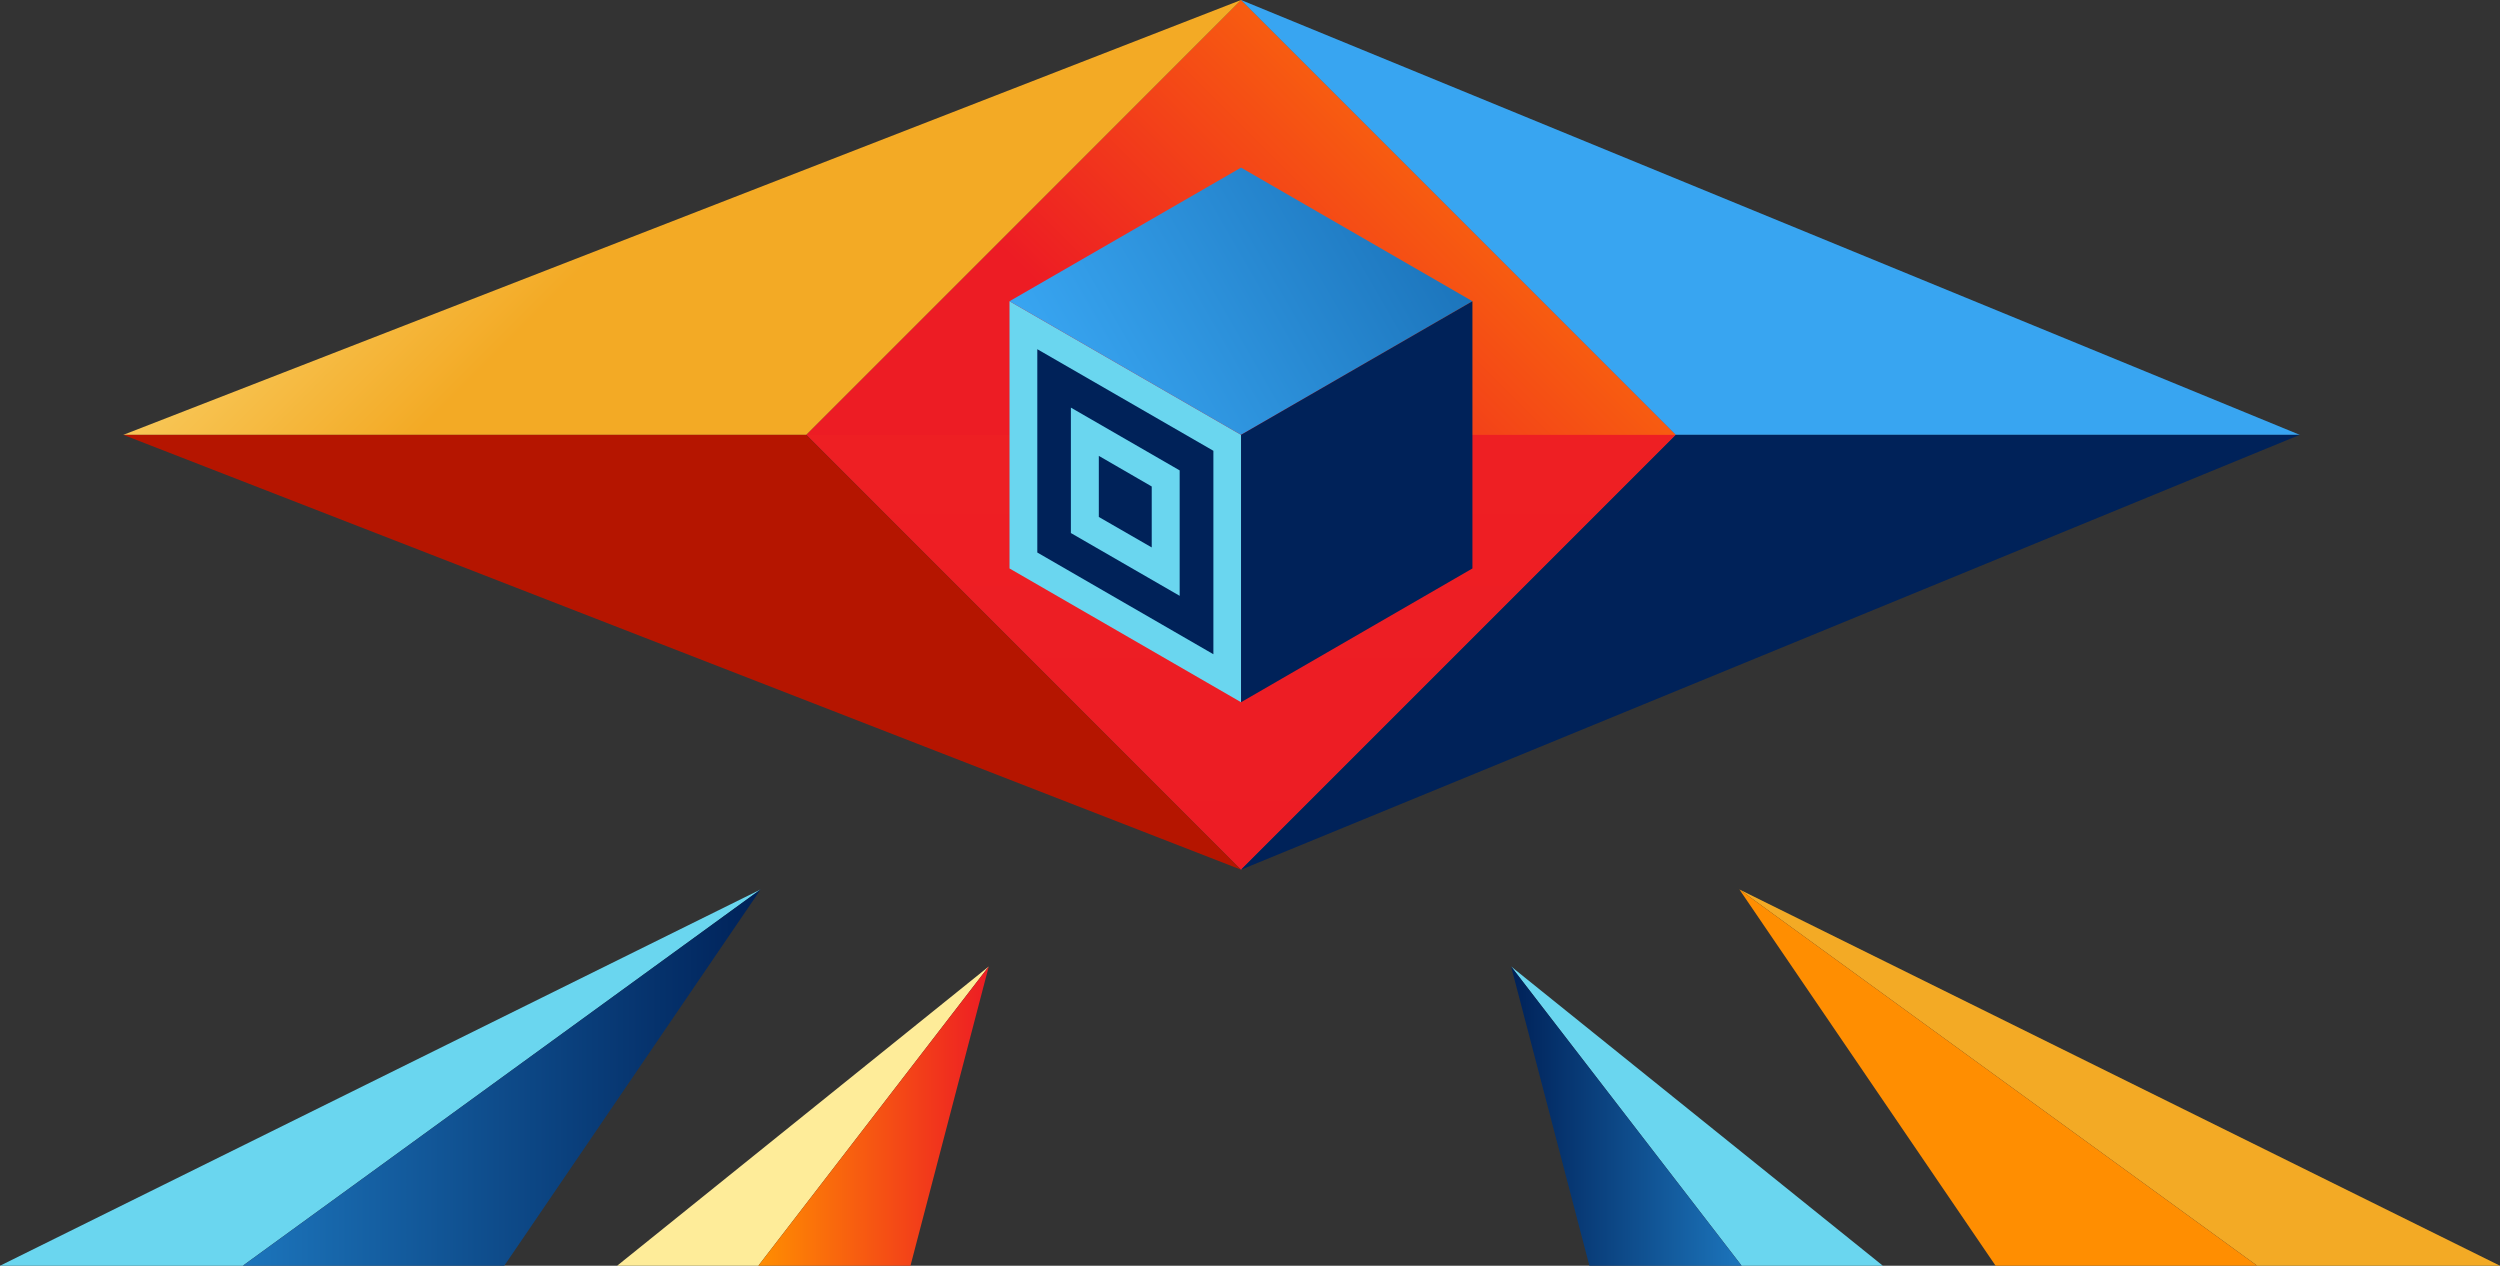 <svg xmlns="http://www.w3.org/2000/svg" xmlns:xlink="http://www.w3.org/1999/xlink" viewBox="0 0 177.19 89.71"><rect x="0" y="0" width="177.19" height="89.71" fill="#333333" stroke="none"/><defs><linearGradient id="linear-gradient" x1="4678.93" y1="1937.07" x2="4722.52" y2="1937.07" gradientTransform="matrix(1 0 0 -1 -4612.77 1967.88)" gradientUnits="userSpaceOnUse"><stop offset="0" stop-color="#1c75bc"/><stop offset=".99" stop-color="#002259"/></linearGradient><linearGradient id="linear-gradient-2" x1="4709.15" y1="11326.16" x2="4752.73" y2="11369.75" gradientTransform="matrix(1 0 0 -1 -4643.8 11378.43)" gradientUnits="userSpaceOnUse"><stop offset="0" stop-color="#ed1c24"/><stop offset=".66" stop-color="#ee2023"/><stop offset="1" stop-color="#ff8e01"/></linearGradient><linearGradient id="linear-gradient-3" x1="4709.15" y1="11347.96" x2="4752.73" y2="11347.96" gradientTransform="scale(1 -1) rotate(45 16079.052 53.782)" gradientUnits="userSpaceOnUse"><stop offset="0" stop-color="#ed1c24"/><stop offset="1" stop-color="#ff8e01"/></linearGradient><linearGradient id="New_Gradient_Swatch_28" x1="4722.52" y1="1954.18" x2="4756.75" y2="1954.18" gradientTransform="scale(-1 1) rotate(-45 5.314 6736.835)" gradientUnits="userSpaceOnUse"><stop offset="0" stop-color="#f3aa25"/><stop offset="1" stop-color="#feec99"/></linearGradient><linearGradient id="linear-gradient-4" x1="13292.11" y1="10487.29" x2="13277.9" y2="10462.68" gradientTransform="rotate(-90 1459.665 11846.695)" gradientUnits="userSpaceOnUse"><stop offset="0" stop-color="#1c75bc"/><stop offset=".99" stop-color="#38a5f1"/></linearGradient><linearGradient id="New_Gradient_Swatch_28-2" x1="150.23" y1="89.71" x2="150.23" y2="63.04" xlink:href="#New_Gradient_Swatch_28"/><linearGradient id="linear-gradient-5" x1="123.28" y1="76.38" x2="159.98" y2="76.38" xlink:href="#linear-gradient-3"/><linearGradient id="linear-gradient-6" x1="107.1" y1="79.11" x2="123.44" y2="79.11" gradientUnits="userSpaceOnUse"><stop offset=".01" stop-color="#002259"/><stop offset="1" stop-color="#1c75bc"/></linearGradient><linearGradient id="linear-gradient-7" x1="335.91" y1="76.38" x2="372.61" y2="76.38" gradientTransform="matrix(-1 0 0 1 389.82 0)" xlink:href="#linear-gradient-6"/><linearGradient id="New_Gradient_Swatch_28-3" x1="43.74" y1="79.11" x2="70.08" y2="79.11" xlink:href="#New_Gradient_Swatch_28"/><linearGradient id="linear-gradient-8" x1="319.73" y1="79.11" x2="336.07" y2="79.11" gradientTransform="matrix(-1 0 0 1 389.82 0)" xlink:href="#linear-gradient-3"/><style>.cls-6{fill:#002259}.cls-8{fill:#6ad6ef}</style></defs><g id="Слой_2" data-name="Слой 2"><g id="Layer_1" data-name="Layer 1"><path transform="rotate(-135 87.963 30.819)" fill="url(#linear-gradient)" d="M66.17 9.03h43.59v43.59H66.17z"/><path transform="rotate(-45 87.967 30.823)" fill="url(#linear-gradient-2)" d="M66.17 9.03h43.58v43.58H66.17z"/><path fill="url(#linear-gradient-3)" d="M118.78 30.82H57.14L87.96 0l30.82 30.82z"/><path fill="url(#New_Gradient_Swatch_28)" d="M87.96 0L8.74 30.82h48.4L87.96 0z"/><path fill="#38a5f1" d="M87.96 0L163 30.82h-44.22L87.96 0z"/><path class="cls-6" d="M87.96 61.64L163 30.82h-44.22"/><path fill="#b51500" d="M87.96 61.64L8.74 30.82h48.4l30.82 30.82z"/><path class="cls-8" d="M71.55 40.29l16.41 9.48V30.82l-16.41-9.47v18.94z"/><path class="cls-6" d="M73.52 39.16L86 46.37V31.95l-12.48-7.2v14.41z"/><path class="cls-8" d="M75.9 37.78l7.71 4.45v-8.89l-7.71-4.45v8.89z"/><path class="cls-6" d="M77.88 36.64l3.75 2.16v-4.32l-3.75-2.17v4.33z"/><path fill="url(#linear-gradient-4)" d="M87.96 30.82l16.4-9.47-16.4-9.47-16.41 9.47 16.41 9.47z"/><path class="cls-6" d="M87.96 49.77V30.82l16.4-9.47v18.94l-16.4 9.48z"/><path fill="url(#New_Gradient_Swatch_28-2)" d="M123.28 63.04l36.7 26.67h17.21l-53.91-26.67z"/><path fill="url(#linear-gradient-5)" d="M123.28 63.04l36.7 26.67h-18.54l-18.16-26.67z"/><path class="cls-8" d="M107.1 68.5l16.34 21.21h10.01L107.1 68.5z"/><path fill="url(#linear-gradient-6)" d="M107.1 68.5l16.34 21.21h-10.79L107.1 68.5z"/><path class="cls-8" d="M53.91 63.04l-36.7 26.67H0l53.91-26.67z"/><path fill="url(#linear-gradient-7)" d="M53.91 63.04l-36.7 26.67h18.53l18.17-26.67z"/><path fill="url(#New_Gradient_Swatch_28-3)" d="M70.08 68.5L53.75 89.71H43.74L70.08 68.5z"/><path fill="url(#linear-gradient-8)" d="M70.08 68.5L53.75 89.71h10.78l5.55-21.21z"/></g></g></svg>